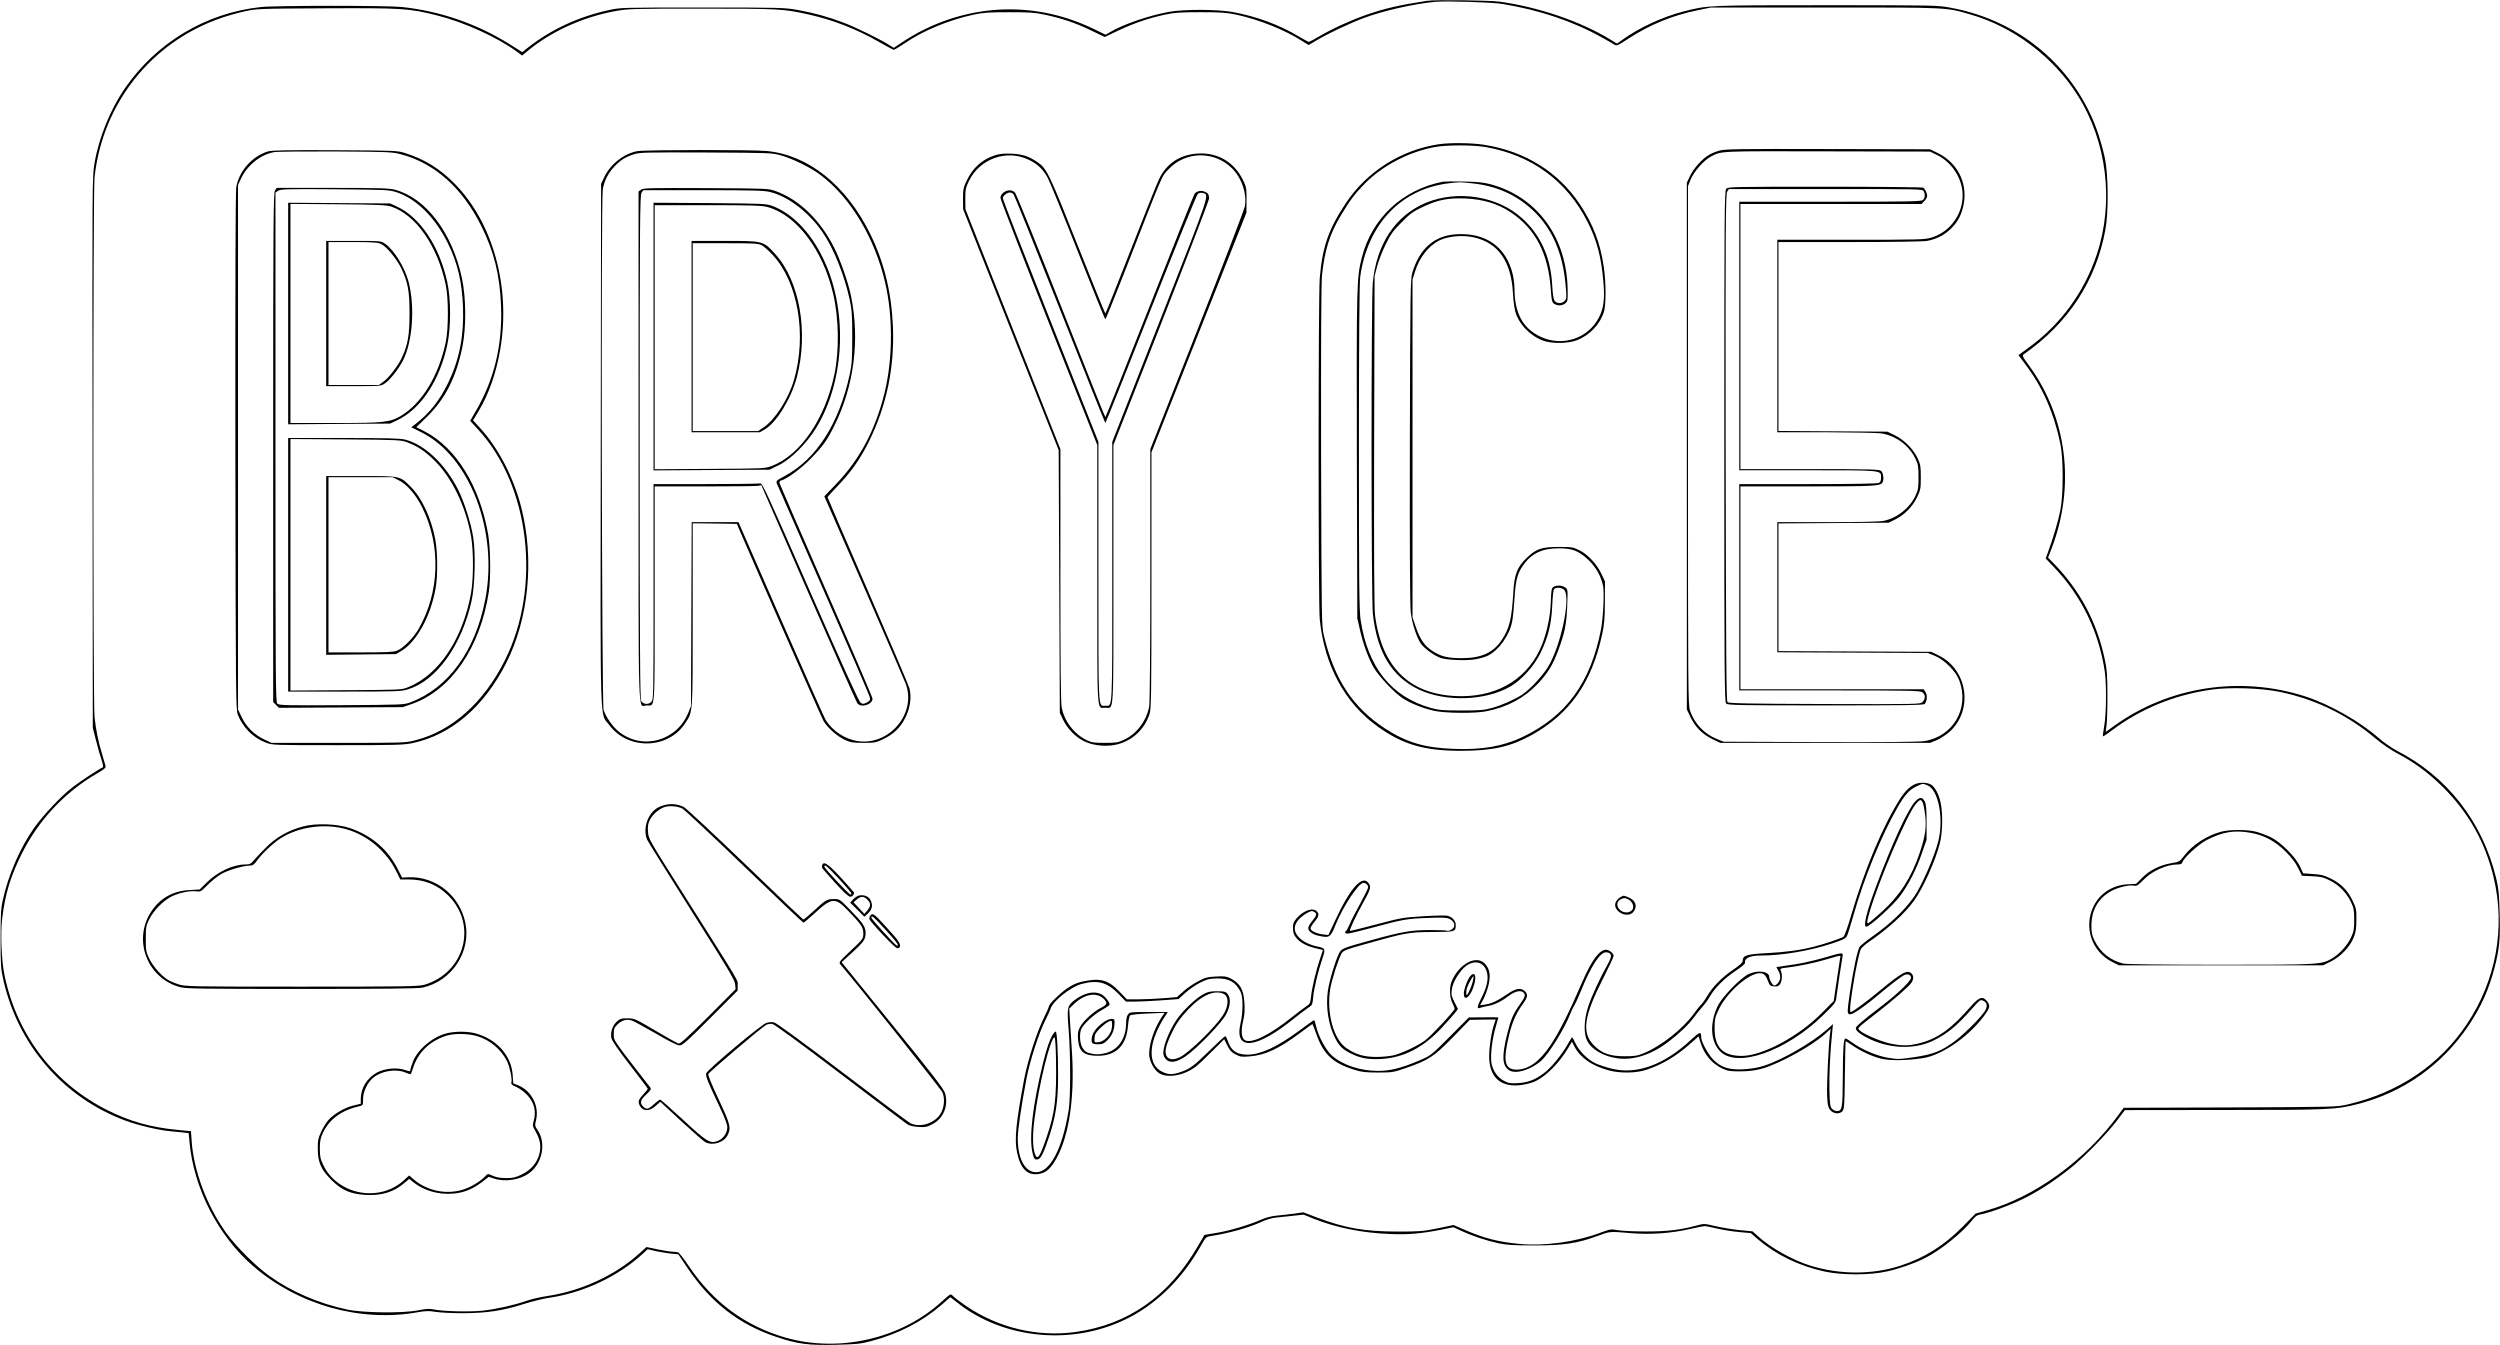 <?xml version="1.0" encoding="UTF-8" standalone="yes"?>
<svg version="1.0" xmlns="http://www.w3.org/2000/svg" width="573.829mm" height="308.746mm" viewBox="0 0 2169 1167" preserveAspectRatio="xMidYMid meet">
  <g transform="translate(0,1167) scale(0.1,-0.1)" fill="#000000" stroke="none">
    <path d="M12380 11663 c-238 -37 -355 -63 -516 -118 -133 -46 -298 -120 -409
-185 -49 -29 -94 -53 -100 -53 -5 0 -45 22 -89 48 -159 97 -368 174 -571 211
-136 24 -422 25 -555 1 -174 -32 -396 -108 -512 -177 l-36 -21 -105 51 c-477
230 -1010 225 -1485 -14 -48 -24 -124 -68 -168 -98 l-80 -53 -45 28 c-71 46
-286 151 -389 190 -131 50 -253 84 -395 110 -116 21 -142 22 -830 22 -705 0
-711 0 -815 -23 -261 -57 -497 -167 -692 -319 l-57 -45 -108 68 c-284 178
-609 290 -942 324 -135 13 -1093 13 -1219 -1 -476 -51 -905 -308 -1180 -707
-125 -182 -225 -428 -262 -648 -20 -117 -20 -150 -17 -2509 l2 -2390 27 -105
c14 -58 36 -134 48 -170 14 -40 18 -66 11 -68 -24 -8 -199 -123 -263 -173 -98
-76 -251 -238 -330 -349 -123 -173 -226 -410 -274 -630 -16 -70 -19 -128 -19
-335 0 -225 2 -260 23 -353 128 -570 522 -1025 1062 -1225 110 -41 294 -84
395 -92 39 -3 89 -8 111 -11 l41 -5 7 -77 c36 -400 249 -815 553 -1077 393
-338 928 -488 1426 -400 72 13 99 13 160 3 39 -6 149 -12 242 -11 202 1 341
22 527 82 68 21 161 44 208 51 297 42 602 185 817 383 l42 39 68 -16 c37 -8
97 -18 133 -22 l65 -6 82 -122 c201 -298 446 -488 772 -596 181 -61 277 -73
514 -67 177 4 214 8 302 31 242 64 444 168 617 318 l73 64 55 -43 c413 -330
1030 -382 1508 -128 246 131 455 342 608 612 42 76 49 83 83 88 173 28 330 72
449 126 35 16 85 31 110 34 26 2 93 10 149 16 l103 11 89 -36 c194 -77 419
-123 661 -132 156 -7 266 3 443 37 l107 22 71 -33 c93 -43 216 -84 319 -106
69 -15 128 -19 310 -19 258 0 372 17 547 81 113 42 106 41 286 26 170 -15 351
-3 517 35 63 14 122 26 130 26 8 0 56 -10 105 -21 50 -12 137 -26 193 -31
l102 -9 57 -50 c163 -139 363 -236 586 -284 150 -32 391 -32 537 1 109 24 237
69 331 116 135 68 325 221 409 328 27 35 44 46 73 51 71 12 252 77 365 133
135 65 280 160 418 271 120 96 324 306 409 421 l60 80 860 1 c914 0 970 3
1155 50 402 102 739 341 969 685 108 162 175 312 224 500 42 162 50 245 44
467 -4 171 -9 220 -30 308 -118 490 -427 886 -865 1109 -42 22 -111 70 -152
106 -168 148 -430 296 -645 365 -562 179 -1177 84 -1649 -255 l-77 -55 8 63
c4 34 8 152 7 262 0 167 -4 217 -23 305 -68 322 -215 598 -440 829 l-52 53 30
78 c208 539 137 1131 -191 1583 -66 91 -66 92 -45 107 382 268 622 634 703
1075 29 153 26 482 -4 624 -33 148 -77 281 -133 396 -232 479 -673 811 -1204
908 -118 22 -136 22 -1080 22 -1036 0 -1027 0 -1242 -55 -180 -47 -382 -140
-526 -244 l-48 -34 -62 38 c-259 157 -622 280 -957 326 -97 12 -560 18 -630 7z
m653 -27 c320 -52 608 -148 862 -289 49 -27 99 -56 111 -64 20 -13 29 -9 122
52 187 122 383 202 604 247 l113 23 990 0 c1085 0 1045 2 1262 -61 372 -107
716 -366 926 -697 257 -404 321 -930 168 -1387 -110 -328 -314 -606 -593 -808
l-86 -63 62 -83 c149 -196 250 -429 303 -694 25 -126 25 -431 -1 -567 -17 -89
-63 -246 -111 -375 l-17 -45 72 -75 c238 -249 389 -559 441 -905 16 -112 14
-371 -5 -475 -8 -46 -13 -86 -11 -88 2 -3 37 20 77 51 250 187 537 306 858
353 165 24 439 15 606 -20 307 -65 584 -200 823 -402 51 -43 133 -100 182
-126 159 -84 269 -165 398 -291 225 -221 373 -482 446 -790 104 -438 20 -894
-233 -1273 -237 -354 -591 -593 -1034 -696 -91 -22 -109 -22 -1018 -26 l-925
-3 -42 -58 c-289 -397 -736 -721 -1151 -834 l-92 -26 -112 -114 c-165 -166
-328 -268 -537 -337 -245 -80 -527 -80 -786 0 -151 47 -341 153 -450 252 l-50
45 -115 11 c-63 7 -158 22 -210 35 -93 22 -96 22 -158 5 -146 -39 -253 -52
-442 -52 -102 0 -212 5 -245 11 -57 11 -64 10 -155 -24 -214 -79 -479 -115
-698 -95 -187 18 -306 49 -479 124 l-92 40 -138 -29 c-127 -26 -155 -28 -353
-28 -283 1 -451 30 -694 122 l-118 45 -77 -11 c-42 -6 -110 -13 -151 -17 -48
-5 -97 -17 -137 -35 -101 -45 -271 -96 -386 -115 l-107 -18 -59 -101 c-252
-431 -603 -677 -1058 -741 -332 -46 -672 35 -954 227 -47 33 -94 68 -104 79
-10 11 -22 20 -28 20 -5 0 -39 -27 -75 -61 -353 -324 -894 -448 -1360 -313
-347 101 -621 303 -832 614 -43 65 -87 120 -95 124 -9 3 -30 6 -47 6 -16 0
-75 9 -130 20 l-99 21 -62 -56 c-210 -190 -502 -325 -803 -370 -55 -8 -133
-26 -173 -40 -107 -38 -261 -72 -381 -86 -110 -12 -348 -7 -430 11 -34 7 -66
5 -130 -8 -135 -27 -481 -23 -620 7 -244 52 -481 154 -670 289 -121 86 -296
261 -382 382 -165 232 -278 536 -295 790 l-6 86 -126 12 c-223 22 -401 72
-591 166 -469 233 -791 653 -900 1171 -27 128 -37 366 -21 495 27 219 71 364
171 565 141 284 370 530 643 689 73 42 87 55 83 71 -3 11 -16 57 -30 102 -33
107 -54 212 -66 325 -13 126 -13 4550 0 4676 68 641 490 1175 1096 1385 55 19
147 46 205 58 102 23 118 24 701 27 668 3 726 0 971 -62 232 -58 521 -189 690
-313 l47 -35 48 40 c200 167 478 294 757 345 115 21 145 22 755 22 675 0 706
-2 928 -51 214 -48 418 -128 614 -241 62 -36 118 -65 123 -65 6 0 48 26 95 57
159 109 381 201 593 247 87 19 133 22 312 22 181 0 224 -3 313 -22 154 -34
254 -68 392 -133 l125 -60 115 55 c136 64 261 107 403 138 87 19 133 22 312
22 181 0 224 -3 315 -22 196 -43 414 -130 568 -228 29 -19 54 -34 56 -34 2 0
35 19 72 42 92 55 286 147 407 192 166 62 431 122 617 140 98 9 487 -3 583
-18z"/>
    <path d="M12485 10419 c-327 -48 -626 -237 -807 -509 -153 -231 -205 -381
-228 -655 -13 -166 -13 -2820 0 -2956 40 -401 218 -730 505 -934 216 -155 403
-209 720 -209 272 0 429 35 610 135 335 185 526 457 616 879 18 85 23 139 23
280 l1 175 -32 68 c-40 85 -119 169 -192 204 -52 26 -65 28 -176 28 -149 0
-196 -16 -276 -92 -87 -82 -111 -145 -120 -310 -13 -219 -33 -304 -97 -401
-74 -114 -179 -162 -349 -162 -123 0 -180 14 -253 61 -72 46 -109 101 -148
214 l-27 80 0 1465 0 1465 22 70 c38 121 115 220 208 268 77 39 210 51 310 26
206 -49 316 -210 331 -479 3 -58 12 -130 20 -160 30 -112 131 -216 247 -257
76 -26 214 -24 290 6 110 43 200 139 233 247 19 63 18 259 -2 391 -30 207 -93
369 -208 542 -188 282 -480 462 -836 516 -103 16 -289 18 -385 4z m401 -24
c402 -70 708 -294 888 -651 81 -160 118 -301 137 -518 13 -145 3 -229 -37
-307 -93 -185 -317 -260 -507 -171 -153 71 -226 204 -227 412 0 36 -7 93 -15
128 -56 238 -231 364 -486 350 -194 -11 -323 -123 -386 -335 -16 -54 -18 -163
-21 -1463 -2 -956 1 -1431 8 -1486 13 -99 51 -214 87 -267 29 -42 118 -107
172 -125 51 -18 208 -25 289 -14 40 6 93 20 118 32 98 48 191 178 214 300 6
30 15 119 20 198 10 160 25 217 75 288 74 104 165 147 310 147 114 0 169 -21
249 -94 71 -66 115 -142 135 -235 11 -55 0 -275 -18 -371 -90 -465 -301 -755
-681 -937 -170 -81 -352 -113 -600 -103 -251 9 -411 57 -597 179 -276 181
-437 426 -526 801 -21 92 -21 95 -25 1562 -2 979 1 1503 8 1568 23 219 67 358
164 519 80 133 119 185 208 276 155 157 384 276 610 317 102 18 326 18 434 0z"/>
    <path d="M12520 10094 c-352 -68 -619 -318 -705 -659 -45 -177 -46 -229 -43
-1720 l4 -1410 23 -100 c27 -122 76 -254 122 -331 44 -74 175 -213 247 -261
67 -44 174 -87 274 -110 94 -21 354 -24 453 -4 184 36 331 116 450 242 84 90
127 160 172 281 58 154 74 230 80 389 6 145 5 146 -18 163 -28 19 -78 21 -103
3 -15 -11 -18 -32 -21 -122 -4 -126 -30 -256 -74 -371 -111 -287 -367 -453
-697 -454 -439 -1 -694 237 -754 700 -8 59 -10 514 -8 1515 l4 1430 22 85 c12
47 46 132 74 190 44 89 65 118 138 191 72 74 99 93 180 132 132 63 221 81 374
75 153 -7 277 -44 387 -116 220 -144 333 -360 354 -680 6 -88 10 -104 28 -117
29 -20 70 -19 97 3 21 17 23 26 21 114 -6 457 -261 808 -667 919 -61 16 -114
22 -234 24 -85 2 -166 1 -180 -1z m250 -14 c215 -23 386 -99 534 -239 161
-153 253 -363 278 -633 11 -119 11 -128 -7 -148 -25 -27 -71 -26 -89 3 -8 13
-16 64 -19 132 -13 239 -97 430 -256 577 -211 196 -561 253 -839 139 -265
-110 -430 -358 -462 -696 -14 -153 -14 -2743 1 -2872 37 -332 163 -541 394
-653 235 -113 587 -101 804 27 96 58 202 176 256 287 66 136 96 255 102 411 3
72 10 136 15 143 18 21 75 15 92 -10 54 -77 -35 -488 -144 -665 -49 -79 -154
-192 -223 -239 -62 -41 -176 -92 -262 -116 -69 -19 -105 -22 -265 -22 -160 0
-196 3 -265 22 -342 95 -548 352 -610 762 -13 79 -15 326 -15 1497 0 937 4
1427 11 1480 62 456 353 763 769 813 93 11 95 11 200 0z"/>
    <path d="M14920 10364 c-30 -8 -73 -25 -95 -39 -58 -34 -132 -117 -163 -183
l-27 -57 0 -2285 0 -2285 32 -67 c40 -85 106 -151 191 -191 l67 -32 910 0 910
0 55 22 c31 13 81 46 113 73 209 187 161 538 -92 663 l-66 32 -662 3 -663 3 0
554 0 554 478 3 477 3 58 28 c80 40 151 112 190 194 30 63 32 75 32 173 0 93
-3 112 -27 163 -37 80 -117 160 -197 200 l-66 32 -472 3 -473 3 0 819 0 820
619 0 c373 0 639 4 671 10 81 15 154 53 210 110 60 59 95 130 109 220 29 181
-59 349 -226 432 l-68 33 -885 2 c-756 2 -893 0 -940 -13z m1885 -38 c121 -60
207 -183 221 -316 17 -177 -95 -347 -265 -400 -60 -19 -93 -20 -702 -20 l-639
0 0 -835 0 -835 413 0 c226 -1 443 -5 480 -9 130 -17 246 -100 304 -218 25
-53 28 -68 28 -163 0 -93 -3 -112 -27 -162 -50 -107 -158 -192 -276 -217 -35
-7 -204 -11 -487 -11 l-435 0 0 -565 0 -564 653 -3 652 -3 60 -24 c84 -34 184
-134 214 -215 90 -241 -53 -487 -306 -526 -46 -7 -349 -10 -903 -8 l-835 3
-58 23 c-111 45 -195 133 -234 246 -17 48 -18 162 -18 2301 l0 2250 23 58 c28
68 117 169 176 199 95 49 56 47 1006 45 l895 -2 60 -29z"/>
    <path d="M14977 10032 c-16 -17 -17 -187 -17 -2235 0 -2001 2 -2217 16 -2231
14 -14 106 -16 863 -16 699 0 851 2 860 13 21 26 24 75 7 102 l-16 25 -795 0
-795 0 0 880 0 880 584 0 c578 0 629 3 648 33 15 23 8 83 -10 100 -17 15 -74
17 -620 17 l-602 0 0 1150 0 1150 785 0 786 0 24 25 c14 13 25 34 25 45 0 24
-18 61 -34 72 -6 4 -389 8 -852 8 -802 0 -842 -1 -857 -18z m1713 -21 c14 -28
12 -57 -6 -75 -14 -14 -101 -16 -805 -16 l-789 0 0 -1165 0 -1165 593 0 c660
0 637 2 637 -65 0 -24 -6 -38 -19 -45 -13 -6 -224 -10 -615 -10 l-596 0 0
-895 0 -895 783 0 c692 0 785 -2 805 -16 28 -19 29 -57 2 -84 -20 -20 -30 -20
-850 -18 -664 2 -832 6 -842 16 -11 11 -13 423 -16 2209 -2 1957 0 2199 13
2220 l15 23 840 0 c820 0 840 0 850 -19z"/>
    <path d="M2323 10356 c-138 -44 -247 -168 -273 -308 -7 -35 -9 -850 -8 -2293
3 -2119 4 -2242 21 -2285 44 -112 134 -202 244 -243 57 -22 65 -22 623 -22
510 0 573 2 650 18 335 72 618 314 811 693 196 385 246 897 133 1346 -66 263
-201 524 -363 699 l-57 62 47 78 c90 150 154 332 189 537 93 541 -63 1104
-400 1443 -127 128 -258 208 -425 261 -68 22 -85 22 -610 25 -430 2 -549 -1
-582 -11z m1154 -24 c291 -76 533 -291 697 -619 112 -224 163 -430 173 -698
13 -339 -59 -639 -220 -913 l-48 -83 66 -72 c452 -487 555 -1369 235 -2006
-183 -367 -460 -613 -775 -693 -89 -23 -99 -23 -670 -23 l-580 0 -65 31 c-86
41 -153 108 -193 192 l-32 67 0 2275 0 2275 27 58 c54 114 170 207 285 227 26
5 266 7 533 6 458 -3 490 -4 567 -24z"/>
    <path d="M2386 10018 c-14 -20 -16 -248 -16 -2231 l0 -2208 25 -25 25 -25 538
3 537 3 80 28 c339 120 592 489 666 972 18 119 15 380 -6 500 -73 419 -279
752 -551 892 l-72 37 88 86 c163 158 258 346 312 612 34 168 32 425 -4 593
-84 397 -314 700 -585 770 -47 12 -145 15 -540 15 l-482 0 -15 -22z m1055 -16
c172 -57 332 -216 442 -437 87 -175 125 -337 134 -560 9 -248 -31 -453 -128
-655 -74 -153 -163 -266 -287 -361 l-34 -26 85 -42 c423 -209 672 -859 557
-1452 -86 -446 -320 -768 -650 -893 -53 -20 -75 -21 -596 -24 -489 -3 -543 -1
-558 13 -15 15 -16 203 -16 2225 l0 2209 23 16 c20 14 74 16 492 13 453 -4
472 -5 536 -26z"/>
    <path d="M2500 8950 l0 -961 443 3 442 3 65 31 c203 98 365 344 431 654 32
149 32 391 0 540 -67 313 -237 568 -442 660 l-54 25 -442 3 -443 3 0 -961z
m894 928 c215 -73 400 -338 473 -678 25 -118 25 -381 0 -500 -62 -292 -206
-528 -389 -638 -94 -56 -147 -62 -575 -62 l-383 0 0 951 0 950 413 -3 c348 -3
420 -7 461 -20z"/>
    <path d="M2830 8950 l0 -630 238 0 c236 0 238 0 273 25 42 28 120 127 156 199
83 164 104 463 48 681 -33 125 -127 278 -204 330 -35 25 -37 25 -273 25 l-238
0 0 -630z m477 603 c45 -21 135 -129 173 -208 58 -118 74 -201 73 -395 0 -188
-14 -271 -67 -384 -32 -69 -111 -172 -159 -207 l-40 -29 -219 0 -218 0 0 620
0 620 211 0 c176 0 217 -3 246 -17z"/>
    <path d="M2500 6770 l0 -1100 489 0 c459 0 493 1 552 20 246 76 463 378 550
765 30 131 37 417 14 557 -19 121 -78 305 -130 409 -113 223 -288 390 -459
435 -40 11 -158 14 -533 14 l-483 0 0 -1100z m1032 1063 c87 -33 146 -71 226
-147 158 -150 280 -399 329 -669 22 -125 22 -370 -1 -496 -73 -398 -279 -706
-545 -813 -55 -23 -63 -23 -538 -26 l-483 -3 0 1091 0 1091 478 -3 c458 -4
479 -5 534 -25z"/>
    <path d="M2830 6764 l0 -775 303 3 302 3 46 27 c134 79 258 306 299 548 19
107 17 317 -4 423 -35 183 -116 357 -211 452 -96 97 -86 95 -434 95 l-301 0 0
-776z m628 740 c73 -36 152 -128 206 -238 164 -331 150 -738 -34 -1056 -43
-74 -132 -164 -185 -185 -27 -12 -92 -15 -315 -15 l-280 0 0 760 0 760 278 0
278 0 52 -26z"/>
    <path d="M5531 10359 c-116 -20 -236 -113 -289 -227 l-27 -57 -3 -2265 c-3
-2544 -9 -2317 73 -2429 162 -220 510 -213 658 12 70 107 67 63 67 944 l0 793
192 -2 191 -3 32 -75 c206 -476 702 -1604 720 -1635 34 -58 117 -132 183 -163
50 -23 70 -27 162 -27 97 0 110 2 172 32 91 43 151 101 193 187 42 84 55 177
36 253 -7 26 -170 409 -362 850 -192 441 -349 805 -349 809 0 4 38 46 84 94
121 126 198 235 275 390 154 311 223 643 208 1000 -13 298 -77 557 -199 805
-208 419 -534 680 -895 715 -122 12 -1049 11 -1122 -1z m1244 -37 c101 -28
261 -106 345 -171 261 -197 469 -545 559 -931 70 -296 67 -666 -5 -960 -80
-321 -214 -575 -418 -787 l-104 -109 340 -779 c187 -429 351 -809 365 -845 99
-257 -142 -544 -420 -499 -108 18 -212 87 -271 179 -13 19 -188 414 -391 878
l-368 842 -203 0 -203 0 -3 -797 -3 -798 -23 -58 c-101 -248 -401 -329 -605
-163 -52 42 -107 121 -130 186 -16 46 -23 4434 -7 4519 14 74 45 137 98 194
54 57 96 84 170 108 53 17 97 18 627 16 552 -3 573 -3 650 -25z"/>
    <path d="M5563 10025 l-23 -16 0 -2214 c0 -2467 -7 -2245 70 -2245 76 0 70
-76 70 966 l0 934 434 0 c238 0 446 2 462 5 l29 6 409 -936 c226 -515 416
-945 424 -956 30 -43 132 -13 132 40 0 10 -180 430 -400 932 -220 503 -403
924 -406 935 -4 16 0 23 18 27 48 13 176 108 258 194 103 106 137 155 200 282
170 343 221 740 144 1121 -24 118 -93 316 -149 426 -121 238 -304 414 -505
486 -64 23 -70 23 -605 26 -482 2 -542 1 -562 -13z m1115 -20 c158 -37 342
-178 460 -352 97 -142 187 -369 234 -583 19 -91 22 -134 22 -325 0 -191 -3
-234 -22 -324 -94 -429 -287 -731 -564 -881 -70 -37 -76 -43 -69 -63 5 -12
188 -429 406 -927 219 -498 400 -917 402 -932 4 -22 0 -29 -27 -43 -28 -14
-34 -15 -53 -2 -15 10 -149 304 -437 961 -375 858 -416 947 -435 942 -11 -3
-224 -6 -472 -6 l-453 0 0 -935 c0 -935 0 -935 -21 -956 -24 -24 -65 -20 -86
8 -10 13 -13 469 -13 2203 0 1962 2 2188 16 2208 l15 22 517 0 c421 0 529 -3
580 -15z"/>
    <path d="M5670 8750 l0 -1161 503 3 503 3 80 39 c105 51 243 189 326 325 254
416 276 1040 51 1486 -109 219 -264 375 -431 438 -55 20 -77 21 -544 25 l-488
3 0 -1161z m985 1125 c253 -66 485 -371 574 -757 49 -208 53 -491 11 -693 -82
-390 -296 -704 -545 -798 -59 -22 -70 -22 -537 -25 l-478 -3 0 1146 0 1145
458 0 c379 0 468 -3 517 -15z"/>
    <path d="M6000 8750 l0 -830 297 0 296 0 44 26 c101 59 229 269 277 454 102
390 23 834 -189 1067 -104 114 -100 113 -438 113 l-287 0 0 -830z m606 794
c19 -9 63 -48 98 -86 220 -236 297 -694 185 -1083 -47 -163 -164 -346 -263
-412 l-48 -33 -284 0 -284 0 0 815 0 815 281 0 c239 0 286 -2 315 -16z"/>
    <path d="M8630 10322 c-112 -37 -190 -108 -244 -221 -28 -59 -31 -76 -31 -156
l1 -90 414 -1045 415 -1045 5 -1140 5 -1140 27 -57 c37 -79 108 -152 184 -189
83 -41 208 -51 299 -24 128 37 225 131 268 259 15 45 17 151 17 1161 l0 1111
412 1040 412 1039 1 110 c0 104 -2 114 -32 175 -76 155 -221 239 -392 228
-156 -10 -271 -87 -335 -222 -19 -39 -130 -317 -247 -618 -118 -302 -216 -548
-219 -548 -3 0 -111 266 -240 591 -245 619 -269 668 -347 721 -75 52 -132 71
-228 75 -68 2 -104 -1 -145 -15z m293 -37 c79 -37 130 -86 169 -162 19 -37
138 -328 263 -645 126 -318 231 -578 235 -578 4 0 75 177 160 393 354 907 326
842 386 906 148 161 399 165 554 10 84 -84 130 -222 110 -330 -6 -30 -192
-516 -415 -1080 l-405 -1026 0 -1090 c0 -691 -4 -1110 -10 -1143 -24 -126
-108 -237 -218 -288 -51 -24 -68 -27 -167 -27 -95 0 -116 3 -158 24 -110 54
-194 166 -216 285 -8 41 -11 408 -11 1150 l0 1089 -412 1041 -412 1041 -1 90
c0 81 3 96 32 156 94 192 325 275 516 184z"/>
    <path d="M8730 10013 c-29 -11 -50 -36 -50 -60 0 -13 189 -501 420 -1084 l420
-1060 0 -1124 c0 -1253 -6 -1155 70 -1155 76 0 70 -98 70 1155 l0 1124 415
1056 c228 581 415 1068 415 1083 0 35 -10 49 -43 61 -29 11 -66 2 -83 -20 -6
-8 -182 -447 -390 -976 -208 -529 -381 -962 -384 -962 -3 0 -176 433 -384 962
-208 529 -388 972 -399 985 -20 21 -46 26 -77 15z m62 -27 c8 -7 189 -457 404
-1000 214 -542 391 -986 394 -986 3 0 180 443 394 985 214 541 397 992 407
1001 12 11 27 14 43 10 61 -15 75 26 -369 -1103 l-415 -1056 0 -1127 c0 -1235
4 -1163 -60 -1163 -64 0 -60 -72 -60 1163 l0 1126 -415 1048 c-228 576 -415
1056 -415 1066 0 21 36 50 62 50 9 0 23 -6 30 -14z"/>
    <path d="M16620 4869 c-47 -19 -92 -62 -134 -128 -148 -232 -305 -604 -422
-1001 -31 -108 -61 -190 -70 -197 -19 -14 -170 -65 -259 -87 -119 -30 -243
-47 -402 -55 -176 -9 -213 -20 -213 -64 0 -18 -20 -37 -84 -81 -96 -65 -180
-150 -225 -229 -17 -29 -40 -62 -51 -72 -12 -11 -41 -47 -65 -81 -92 -128
-285 -281 -430 -340 -61 -25 -83 -28 -170 -28 -126 0 -197 25 -265 93 -110
110 -90 251 82 589 48 96 88 180 88 188 0 22 -38 54 -65 54 -59 0 -126 -91
-210 -285 -114 -265 -198 -431 -274 -545 -94 -140 -191 -210 -293 -210 -106 0
-121 76 -62 312 27 108 60 180 119 262 40 55 43 78 15 106 -33 33 -79 26 -151
-24 -88 -60 -137 -83 -191 -91 l-47 -7 30 55 c16 31 36 88 45 127 18 86 7 138
-36 182 -75 74 -222 -6 -285 -155 -22 -52 -19 -139 5 -187 11 -22 20 -45 20
-52 -1 -19 -204 -237 -258 -276 -64 -46 -194 -108 -267 -127 -32 -8 -101 -15
-152 -15 -108 0 -177 20 -258 74 -114 75 -178 306 -144 516 12 76 72 264 98
307 17 27 34 34 202 81 350 99 382 105 587 106 200 1 202 2 202 62 0 35 -31
69 -71 79 -15 4 -109 2 -210 -4 -176 -11 -193 -14 -408 -71 -124 -33 -227 -58
-229 -56 -6 7 54 136 113 241 67 121 72 138 51 170 -54 82 -161 -36 -296 -329
l-55 -118 -47 5 c-57 7 -108 32 -108 53 0 9 16 34 35 57 38 45 43 67 19 91
-35 36 -119 5 -177 -64 -27 -32 -32 -50 -28 -104 6 -66 77 -124 188 -151 l71
-17 -24 -72 c-34 -98 -71 -251 -79 -329 -7 -63 -9 -67 -49 -93 -22 -15 -72
-53 -111 -84 -203 -164 -368 -243 -419 -201 -26 22 -30 78 -11 162 14 60 16
98 11 166 -8 111 -39 163 -120 205 -33 17 -54 20 -125 16 -76 -4 -95 -9 -157
-42 -39 -20 -96 -59 -127 -87 l-56 -50 -113 -9 c-62 -5 -160 -10 -217 -10
l-104 0 -66 68 c-97 101 -164 119 -316 87 -52 -11 -88 -27 -138 -61 -65 -45
-157 -136 -157 -156 0 -6 -20 -52 -45 -102 -62 -127 -138 -365 -169 -526 -72
-383 -86 -528 -62 -639 29 -139 89 -200 183 -187 57 8 93 33 136 98 125 191
183 539 158 948 -6 96 -14 223 -18 283 l-6 107 43 41 c96 92 208 105 267 31
22 -27 14 -41 -39 -68 -64 -32 -154 -116 -180 -168 -16 -32 -19 -53 -15 -103
8 -107 51 -143 170 -143 162 0 251 90 264 266 4 43 11 79 19 85 7 6 76 13 156
16 l142 6 -23 -34 c-65 -97 -111 -231 -111 -323 0 -59 42 -139 87 -167 75 -47
221 -19 321 60 26 21 91 82 145 137 l98 98 27 -54 c21 -43 37 -60 72 -78 40
-21 54 -23 123 -17 134 10 254 67 443 208 53 40 98 72 100 72 3 0 17 -37 33
-82 62 -179 143 -256 331 -314 62 -20 97 -24 205 -24 124 0 135 2 239 38 199
68 246 99 412 269 l146 150 113 2 112 1 -13 -38 c-24 -67 -44 -197 -44 -281 0
-186 104 -276 288 -248 39 6 92 20 116 33 95 47 204 158 279 283 l35 58 20
-38 c52 -101 152 -171 302 -211 97 -26 237 -24 325 6 140 47 258 118 381 227
l71 63 16 -52 c33 -106 97 -182 187 -226 49 -23 67 -26 160 -26 77 1 126 7
185 23 154 43 437 199 552 304 l46 43 -6 -45 c-13 -95 -29 -445 -25 -535 3
-76 8 -100 24 -122 27 -36 82 -43 108 -14 17 19 19 46 22 312 2 160 5 293 7
295 1 2 25 -13 53 -32 71 -51 179 -101 259 -120 76 -17 217 -15 355 5 177 27
423 203 554 396 31 46 32 64 5 99 -37 47 -69 36 -141 -46 -171 -196 -285 -278
-445 -319 -92 -23 -149 -24 -251 -3 -81 16 -240 85 -268 115 -20 22 -29 12
150 152 143 111 278 228 300 262 20 31 20 59 0 79 -35 36 -84 9 -269 -144
-119 -99 -242 -190 -258 -190 -14 0 -1 115 38 334 19 104 42 200 50 213 9 13
37 39 62 56 176 121 321 253 400 364 79 111 185 346 223 497 23 90 27 245 9
341 -14 79 -52 151 -89 170 -33 17 -92 19 -130 4z m104 -13 c94 -39 142 -291
92 -486 -34 -134 -141 -380 -207 -476 -80 -117 -210 -241 -367 -351 -51 -36
-100 -76 -109 -89 -18 -29 -54 -198 -83 -393 -26 -181 -26 -191 4 -191 25 0
132 74 247 172 90 76 190 153 217 167 31 16 62 5 62 -22 0 -28 -118 -141 -260
-249 -174 -134 -219 -172 -219 -190 -1 -23 51 -61 132 -98 182 -82 391 -84
549 -4 120 61 196 124 331 277 64 72 69 76 93 65 37 -17 41 -52 10 -97 -43
-61 -175 -193 -251 -250 -120 -90 -190 -118 -352 -142 -134 -20 -146 -21 -233
-6 -100 17 -226 71 -310 132 -26 19 -52 35 -58 35 -17 0 -23 -79 -24 -336 -1
-269 -5 -294 -52 -294 -12 0 -31 9 -42 21 -16 18 -19 40 -22 168 -3 129 6 322
25 506 l6 60 -54 -48 c-131 -115 -389 -264 -544 -313 -54 -18 -112 -27 -180
-31 -125 -6 -191 15 -260 83 -45 46 -105 155 -105 192 0 56 -11 53 -89 -19
-233 -218 -473 -305 -690 -250 -46 11 -108 32 -137 45 -68 31 -144 107 -175
174 -13 29 -26 52 -29 52 -3 0 -21 -28 -40 -62 -50 -89 -144 -203 -204 -248
-77 -58 -137 -81 -225 -87 -66 -4 -82 -1 -121 19 -59 30 -101 92 -111 160 -9
69 7 202 37 306 13 45 24 83 24 85 0 1 -58 2 -128 1 l-128 -1 -164 -165 c-163
-163 -166 -166 -260 -206 -155 -67 -261 -94 -365 -93 -153 0 -307 51 -398 132
-53 46 -118 166 -138 254 -7 30 -15 55 -18 55 -3 0 -60 -41 -126 -90 -192
-142 -337 -210 -452 -210 -95 0 -144 35 -172 123 -7 20 -16 37 -21 37 -5 0
-64 -54 -132 -121 -141 -138 -170 -160 -252 -189 -76 -26 -111 -25 -166 3
-129 65 -116 261 31 485 l21 32 -165 0 c-160 0 -166 -1 -181 -22 -10 -13 -16
-43 -16 -73 0 -132 -65 -230 -172 -260 -42 -11 -75 -15 -107 -10 -60 9 -78 19
-101 58 -23 38 -27 129 -6 165 24 45 109 122 172 157 35 20 66 40 69 46 10 16
-37 77 -72 94 -63 30 -147 11 -229 -51 -65 -50 -68 -65 -53 -253 18 -220 18
-602 0 -706 -55 -335 -161 -535 -281 -535 -98 0 -160 115 -160 298 0 66 31
279 75 510 28 152 109 403 165 512 21 41 41 86 45 99 20 67 176 190 271 215
140 36 221 14 321 -90 l62 -64 75 0 c42 0 144 5 228 11 l152 11 61 55 c33 30
91 70 130 89 61 30 80 34 146 35 104 1 159 -31 203 -118 21 -42 21 -177 0
-265 -61 -251 131 -234 471 42 39 31 88 69 111 84 40 26 41 29 47 94 6 71 43
228 77 326 32 95 31 100 -45 115 -35 7 -85 26 -110 42 -116 74 -108 169 22
246 34 20 46 22 62 13 29 -15 26 -32 -14 -80 -19 -23 -35 -50 -35 -61 0 -29
38 -57 92 -68 93 -20 101 -15 146 97 66 161 199 362 241 362 21 0 41 -19 41
-39 0 -8 -31 -71 -69 -140 -38 -69 -80 -151 -92 -181 -13 -30 -27 -56 -31 -58
-17 -7 -7 -22 15 -22 12 0 112 24 222 54 256 69 287 75 471 82 114 5 160 4
184 -6 36 -15 54 -43 45 -71 -7 -21 -50 -43 -66 -33 -5 3 -71 5 -146 5 -158 0
-244 -15 -503 -87 -252 -69 -262 -74 -282 -114 -34 -68 -87 -246 -98 -330 -19
-136 5 -290 61 -401 36 -73 65 -102 139 -139 82 -41 149 -53 259 -48 199 11
371 99 531 273 51 55 103 114 116 130 l23 31 -30 59 c-26 51 -29 67 -24 105 8
54 36 111 83 169 81 100 192 94 222 -12 16 -58 1 -130 -45 -220 -39 -77 -44
-103 -17 -92 9 4 39 11 65 16 61 10 118 37 187 89 55 41 104 52 128 28 20 -20
14 -37 -33 -104 -57 -80 -77 -127 -109 -256 -48 -195 -44 -273 18 -314 56 -36
189 4 278 84 68 61 204 281 254 412 10 25 25 56 34 70 9 14 34 68 55 120 90
223 170 344 223 338 48 -6 51 -32 9 -106 -65 -116 -138 -274 -168 -365 -37
-112 -41 -235 -9 -296 39 -77 141 -136 264 -153 136 -19 293 31 438 141 95 72
182 155 224 214 21 29 54 70 74 92 20 22 50 63 65 90 41 73 128 159 223 222
45 30 82 60 81 67 -5 44 40 66 140 66 180 0 419 40 608 102 103 34 126 45 137
67 7 14 32 93 55 175 93 328 243 696 384 941 60 106 104 154 161 181 60 28 57
28 100 10z"/>
    <path d="M16616 4716 c-62 -65 -199 -362 -335 -725 -87 -232 -119 -361 -89
-361 30 0 240 192 297 271 75 105 139 231 182 357 l44 127 0 150 c0 114 -4
157 -15 180 -21 42 -45 43 -84 1z m64 -6 c6 -11 16 -59 22 -107 14 -106 2
-187 -46 -330 -73 -217 -172 -371 -329 -513 -61 -55 -114 -100 -119 -100 -12
0 -10 18 11 92 76 265 325 848 401 941 36 42 45 45 60 17z"/>
    <path d="M15822 3360 c-74 -21 -182 -46 -240 -55 -59 -8 -121 -18 -138 -21
l-32 -4 20 -38 c20 -40 17 -75 -9 -104 -9 -10 -22 -18 -29 -18 -14 0 -44 50
-44 73 0 50 -97 64 -179 26 -71 -34 -231 -199 -269 -279 -71 -150 -62 -308 23
-392 147 -148 572 2 891 313 112 110 112 110 118 167 8 61 43 299 52 345 7 36
1 35 -164 -13z m143 -2 c-2 -13 -16 -102 -30 -198 l-26 -175 -102 -103 c-201
-204 -517 -373 -695 -373 -165 0 -237 73 -236 241 0 76 3 93 36 162 63 135
235 294 338 313 45 8 68 -9 89 -66 15 -40 20 -44 53 -47 28 -2 40 2 52 20 18
25 21 90 6 118 -9 16 -4 19 53 25 97 11 243 41 352 74 122 36 117 36 110 9z"/>
    <path d="M12756 3201 c-23 -25 -56 -114 -56 -151 0 -67 48 -39 80 47 35 94 21
154 -24 104z m23 -41 c-5 -23 -19 -62 -32 -88 -18 -39 -23 -43 -25 -24 -2 12
1 37 7 55 11 32 47 97 55 97 2 0 0 -18 -5 -40z"/>
    <path d="M10430 3038 c-61 -34 -169 -139 -219 -211 -75 -109 -132 -265 -115
-313 25 -70 92 -74 185 -12 99 66 321 295 358 370 33 65 40 123 20 161 -18 33
-28 37 -104 37 -60 0 -78 -5 -125 -32z m185 10 c50 -23 46 -111 -8 -191 -73
-108 -287 -316 -368 -358 -84 -42 -138 -11 -124 73 9 52 62 170 104 231 45 67
126 152 183 193 81 60 156 78 213 52z"/>
    <path d="M9574 2801 c-56 -40 -92 -86 -100 -126 -10 -54 -1 -65 52 -65 40 0
51 5 84 38 39 38 60 91 60 150 0 29 -3 32 -28 32 -16 0 -47 -13 -68 -29z m67
-71 c-15 -50 -68 -99 -111 -102 -35 -3 -35 -3 -34 35 1 31 10 47 44 82 24 24
57 51 74 59 31 15 31 15 34 -12 2 -15 -1 -43 -7 -62z"/>
    <path d="M9135 2696 c-26 -40 -55 -123 -85 -246 -92 -374 -124 -652 -91 -787
11 -45 17 -53 36 -53 32 0 54 40 104 189 61 181 81 314 81 539 0 216 -9 382
-21 382 -5 0 -16 -11 -24 -24z m27 -223 c5 -335 -9 -455 -81 -667 -59 -174
-80 -205 -101 -150 -21 54 -23 168 -5 304 37 296 139 710 174 710 6 0 11 -82
13 -197z"/>
    <path d="M5768 4686 c-57 -15 -90 -36 -121 -78 -47 -64 -61 -156 -33 -222 8
-18 182 -298 387 -622 317 -501 374 -596 377 -633 l4 -43 -239 -240 c-197
-196 -243 -237 -259 -231 -10 4 -100 54 -199 112 -176 104 -181 106 -242 106
-55 0 -65 -3 -93 -30 -37 -35 -55 -90 -46 -139 5 -25 53 -96 161 -236 85 -110
155 -203 155 -206 0 -4 -18 -26 -40 -50 -42 -46 -47 -62 -29 -97 27 -51 83
-51 138 -1 l40 35 181 -168 c100 -92 194 -174 208 -182 65 -34 162 -4 194 59
33 64 25 95 -77 312 -56 118 -93 209 -90 219 6 18 462 406 504 428 13 7 37 10
53 7 17 -3 256 -178 586 -429 306 -233 570 -432 585 -442 17 -11 54 -20 95
-22 60 -4 73 -2 122 24 96 50 140 159 110 267 -9 35 -106 161 -455 591 l-443
547 91 83 c103 95 116 114 117 170 0 53 -22 87 -133 200 -91 94 -93 95 -140
95 -62 0 -71 -5 -175 -101 -47 -43 -89 -78 -93 -77 -4 2 -231 218 -504 481
-273 262 -513 486 -533 496 -52 25 -109 31 -164 17z m152 -31 c17 -9 259 -235
537 -503 278 -268 509 -487 514 -487 4 0 48 37 98 83 148 136 177 138 287 23
119 -124 134 -147 134 -200 0 -45 -1 -47 -107 -147 -102 -96 -107 -103 -92
-121 142 -165 875 -1084 886 -1111 24 -57 14 -142 -23 -194 -56 -79 -177 -113
-257 -72 -18 10 -283 208 -590 442 -357 271 -570 427 -592 432 -19 4 -46 2
-67 -5 -45 -15 -514 -409 -521 -437 -7 -24 13 -72 112 -282 49 -102 71 -160
71 -186 0 -50 -36 -101 -83 -119 -66 -25 -93 -9 -301 184 -104 96 -193 175
-199 175 -5 0 -29 -18 -53 -40 -49 -45 -65 -49 -94 -20 -31 31 -24 57 27 104
36 34 44 47 37 58 -334 430 -319 409 -319 465 0 45 4 57 30 83 40 39 81 51
127 36 19 -7 113 -58 210 -114 114 -67 184 -102 204 -102 25 0 64 34 267 238
l237 238 0 46 c0 51 39 -15 -490 822 -283 447 -284 450 -288 511 -3 48 0 71
17 103 23 46 74 90 123 109 40 15 116 10 158 -12z"/>
    <path d="M2630 4500 c-129 -34 -234 -94 -325 -185 -44 -45 -92 -95 -106 -113
-23 -27 -33 -32 -71 -32 -105 0 -242 -64 -334 -156 l-62 -61 -88 -5 c-144 -7
-258 -72 -334 -190 -160 -247 -31 -578 255 -653 51 -13 192 -15 1052 -15 684
0 1008 3 1045 11 257 53 428 312 375 565 -50 237 -259 403 -496 393 l-53 -3
-33 66 c-86 176 -229 299 -420 364 -111 37 -294 44 -405 14z m377 -25 c183
-53 343 -188 430 -362 l36 -73 71 0 c138 0 252 -46 346 -140 255 -255 142
-670 -209 -774 -49 -14 -165 -16 -1062 -16 -977 0 -1009 1 -1070 20 -35 11
-77 29 -94 40 -60 39 -126 115 -158 179 -30 62 -32 72 -32 176 0 101 3 115 30
170 37 75 123 163 195 198 65 32 160 51 213 44 37 -5 42 -2 100 57 34 34 87
77 118 94 60 34 190 72 245 72 27 0 38 8 67 48 46 62 139 149 203 190 158 100
385 131 571 77z"/>
    <path d="M19270 4454 c-124 -33 -246 -113 -319 -207 -40 -53 -43 -54 -113 -66
-97 -16 -188 -61 -252 -126 l-53 -53 -74 -4 c-128 -7 -237 -76 -293 -186 -92
-182 -20 -400 164 -490 l55 -27 885 0 885 0 67 33 c85 41 167 128 199 209 18
45 23 79 23 153 1 87 -2 101 -31 162 -43 92 -101 151 -188 194 -61 30 -87 37
-158 41 l-85 6 -28 61 c-40 84 -166 210 -254 253 -36 17 -93 38 -126 47 -77
20 -230 20 -304 0z m255 -9 c119 -21 214 -72 306 -164 52 -52 86 -97 108 -142
l33 -67 88 -4 c73 -3 98 -9 152 -36 79 -38 149 -110 186 -190 23 -49 27 -70
27 -152 0 -83 -4 -103 -28 -155 -31 -67 -101 -143 -164 -180 -91 -54 -102 -55
-968 -55 -492 0 -817 4 -843 10 -110 26 -199 96 -249 198 -24 48 -28 69 -28
137 1 122 53 220 153 284 57 36 162 65 210 58 31 -6 38 -1 86 47 76 79 201
136 298 136 28 0 38 5 43 20 13 40 138 154 210 192 137 71 239 88 380 63z"/>
    <path d="M7134 4166 c-3 -8 -4 -19 -2 -24 1 -5 53 -64 113 -131 75 -82 117
-121 131 -121 18 0 34 17 34 36 0 2 -50 59 -112 127 -110 120 -151 148 -164
113z m146 -122 c112 -124 119 -134 98 -134 -13 0 -219 219 -226 241 -2 5 2 9
10 9 7 0 60 -53 118 -116z"/>
    <path d="M7459 3902 c-15 -2 -39 -16 -55 -33 l-28 -30 62 -61 61 -62 30 28
c37 36 45 67 27 110 -15 36 -51 54 -97 48z m66 -37 c32 -31 31 -56 0 -94 l-26
-30 -47 51 -47 50 28 24 c36 31 62 30 92 -1z"/>
    <path d="M14060 3887 c-13 -7 -31 -24 -39 -38 -44 -79 102 -160 154 -86 33 47
14 97 -45 121 -48 19 -39 19 -70 3z m70 -22 c30 -16 47 -53 36 -80 -10 -27
-51 -39 -86 -25 -55 23 -65 85 -18 108 31 14 35 14 68 -3z"/>
    <path d="M7550 3725 c-6 -8 -9 -22 -6 -32 4 -10 57 -72 119 -137 85 -89 117
-118 130 -113 32 12 18 49 -47 121 -168 187 -172 190 -196 161z m135 -124 c99
-109 118 -136 97 -136 -11 0 -222 231 -222 244 0 25 22 6 125 -108z"/>
    <path d="M3871 2704 c-123 -33 -250 -142 -290 -249 -12 -31 -21 -62 -21 -70 0
-12 -7 -11 -46 2 -70 24 -176 14 -243 -22 -87 -48 -141 -136 -141 -229 l0 -42
-70 -17 c-77 -20 -170 -76 -214 -128 -16 -19 -43 -63 -60 -99 -26 -56 -30 -76
-29 -145 0 -119 28 -182 117 -271 91 -91 168 -124 301 -131 139 -8 246 26 340
109 l35 30 39 -31 c90 -71 215 -107 338 -97 94 7 170 37 250 97 l64 49 45 -15
c94 -32 223 -12 303 45 117 85 152 262 75 376 -24 35 -25 40 -13 86 29 124
-40 256 -160 304 l-38 15 -5 72 c-11 170 -141 314 -325 362 -71 19 -181 18
-252 -1z m270 -24 c112 -34 205 -113 257 -215 24 -48 47 -156 39 -185 -4 -17
3 -24 44 -41 27 -12 68 -42 93 -69 62 -66 81 -144 55 -230 -10 -33 -8 -42 20
-91 40 -71 48 -130 28 -200 -22 -73 -73 -131 -151 -169 -53 -26 -75 -31 -135
-31 -48 0 -85 6 -115 20 -44 19 -45 19 -63 -1 -37 -41 -116 -91 -181 -114
-151 -53 -326 -19 -448 88 l-34 30 -46 -42 c-131 -121 -333 -147 -501 -65 -90
45 -157 111 -197 195 -27 56 -31 76 -31 145 0 66 5 90 27 137 56 120 163 197
321 232 25 6 27 10 27 59 0 66 37 145 88 187 71 59 196 79 277 46 20 -9 41
-16 45 -16 4 0 13 19 20 43 42 140 138 238 285 289 70 24 195 23 276 -2z"/>
  </g>
</svg>